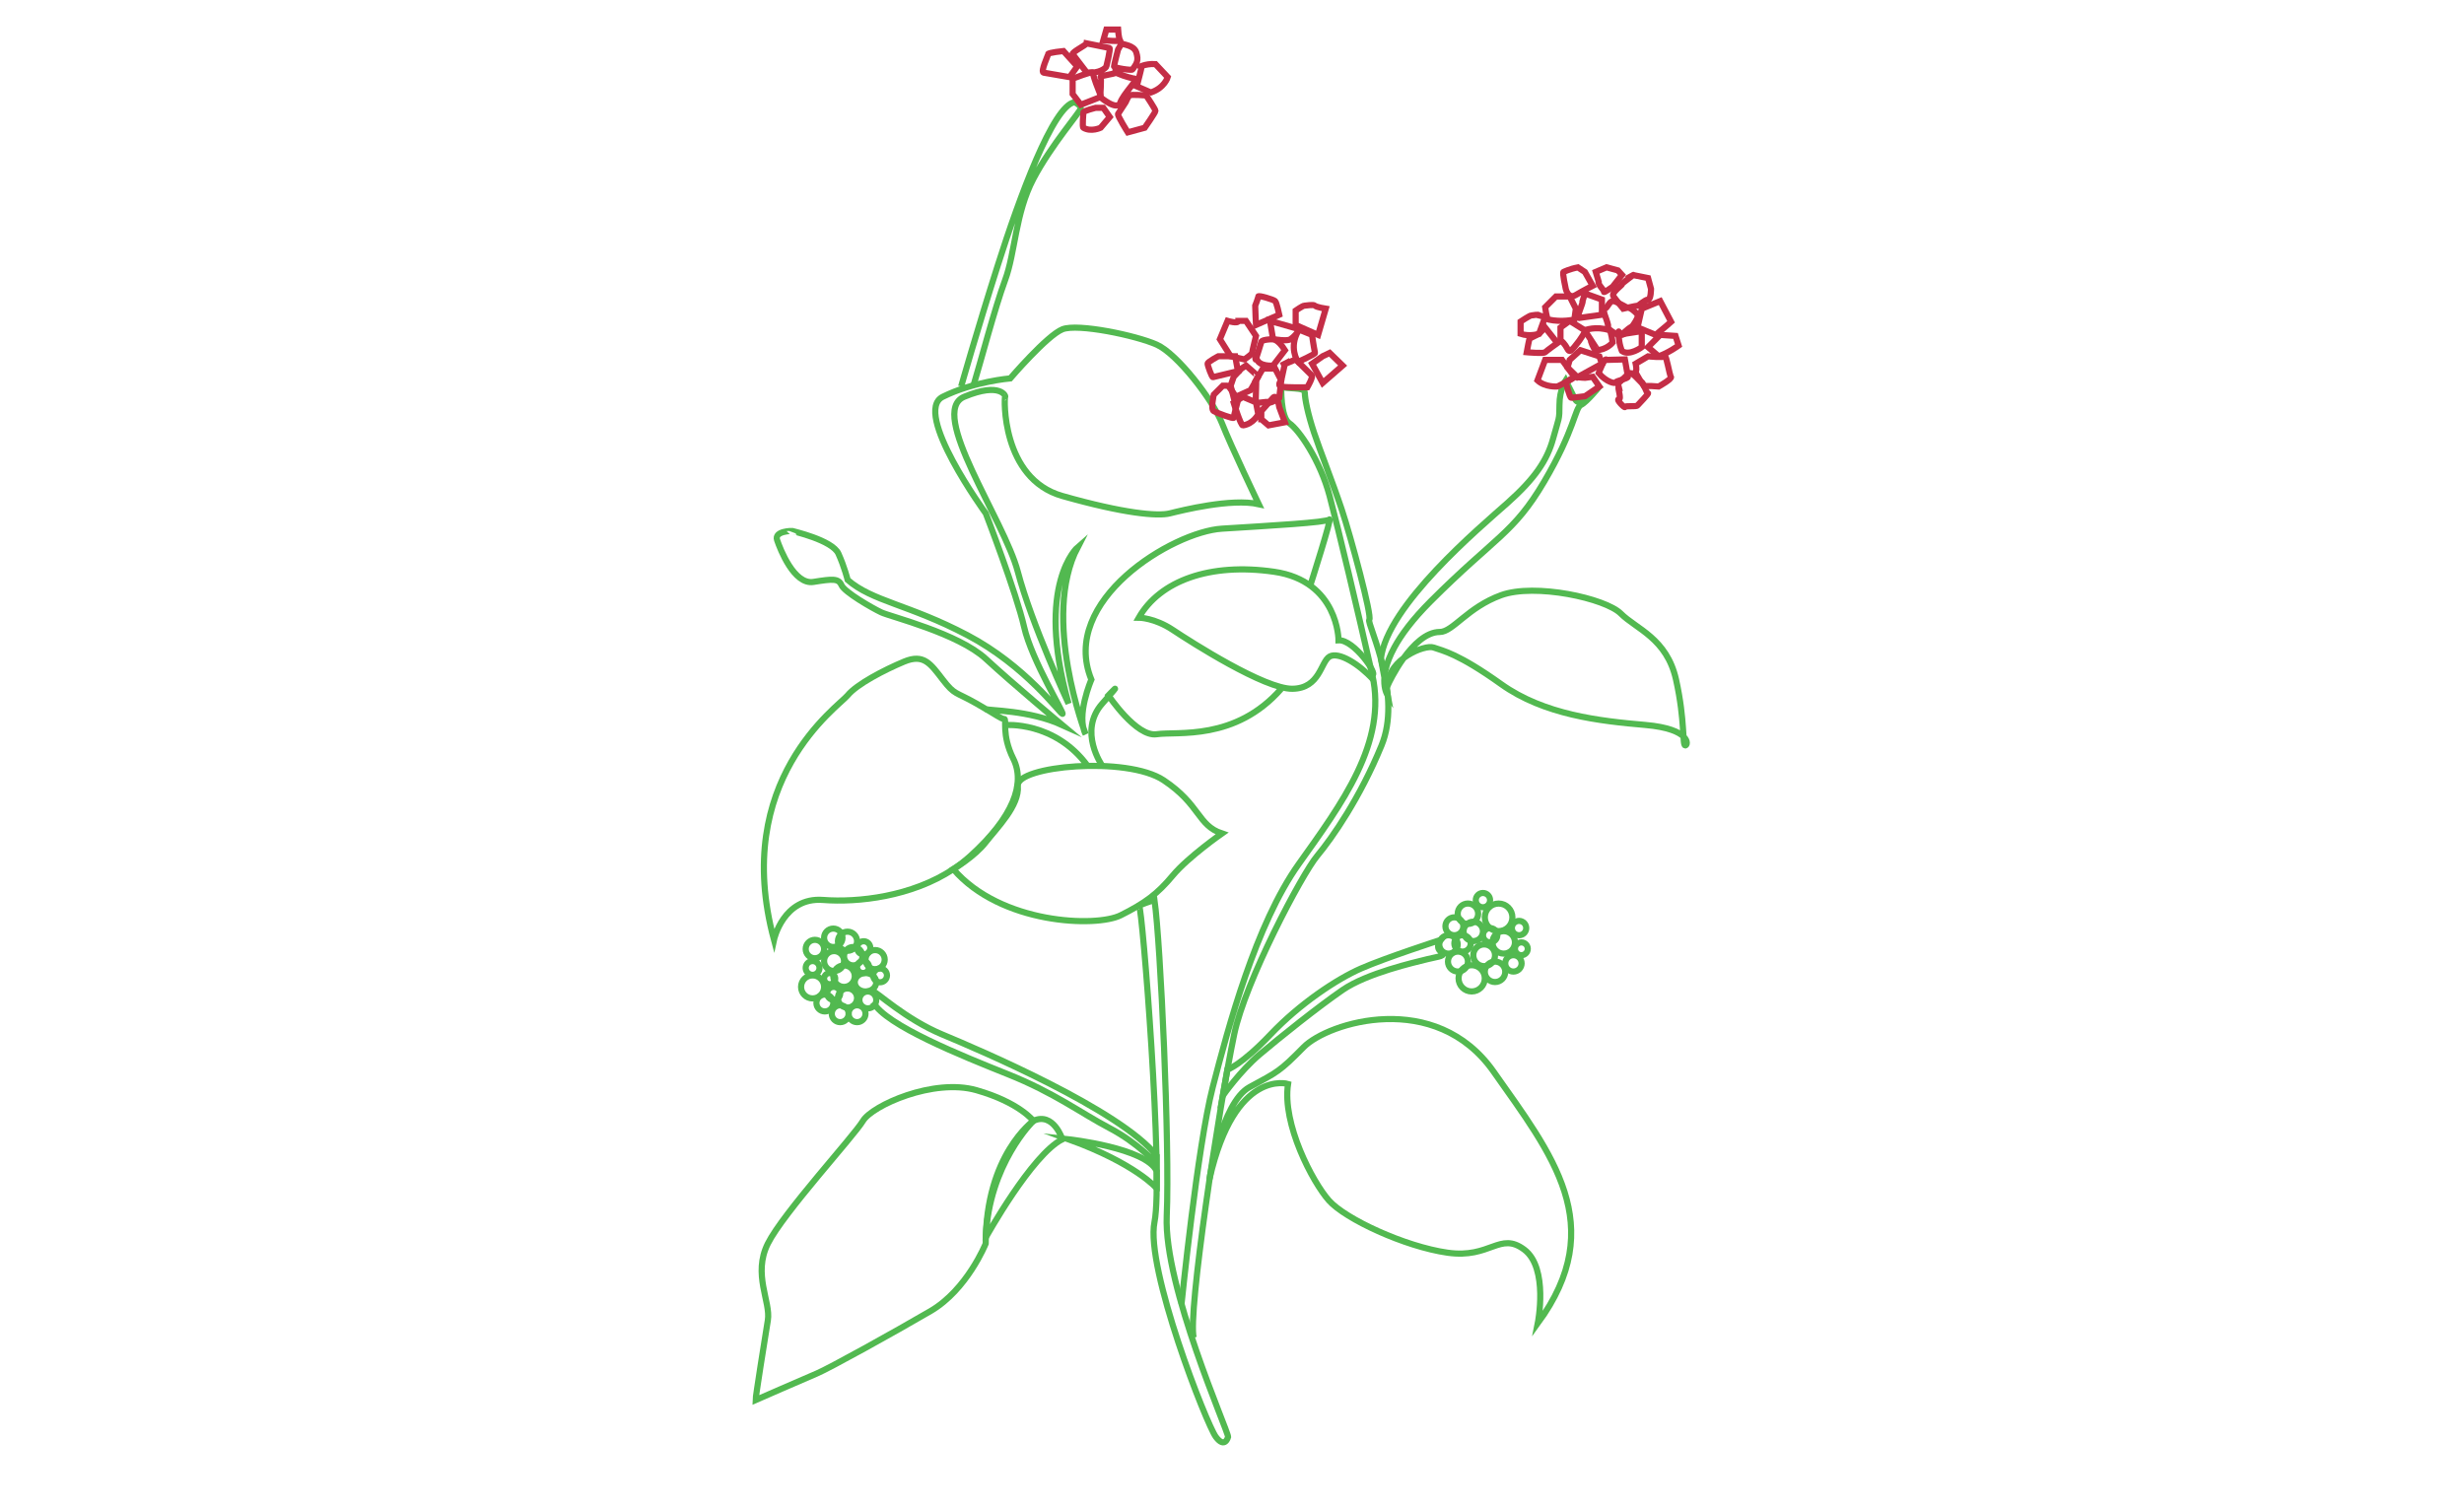 <svg version="1.1" xmlns="http://www.w3.org/2000/svg" x="0" y="0" viewBox="0 0 800 489.86" xml:space="preserve"><g fill="none" stroke-width="2" stroke-miterlimit="10"><g stroke="#52b950"><path d="M398.73 466.51c0-1.99-20.92-48.81-19.92-71.73s-1.99-88.66-3.98-102.61c0 0-5.98 1.99-4.98 1.99s7.97 87.66 4.98 102.61c-2.99 14.94 16.94 65.75 19.92 69.73 2.98 4 3.98.01 3.98.01z"/><path d="M346.93 369.88s25.18 2.78 28.62 10.35v5.58c-.01 0-6.71-7.96-28.62-15.93zM245.32 454.56c0-1 2.99-19.92 3.98-25.9 1-5.98-4.98-14.94 0-24.9s27.89-34.87 30.88-39.85c2.99-4.98 22.91-13.95 36.86-9.96 13.95 3.98 18.48 9.96 18.48 9.96s-15.49 10.96-15.49 39.85c0 0-5.98 14.94-17.93 21.91-11.95 6.97-32.87 18.56-36.86 20.24-3.98 1.68-19.92 8.65-19.92 8.65z"/><path d="M344.93 369.88s-2.89-8.97-9.42-5.98c0 0-14.43 13.99-15.46 37.88.01 0 14.92-26.92 24.88-31.9zM251.29 305.13s2.99-13.95 15.94-12.95c11.33.87 28.76-1.05 42.29-10 1.93-1.28 3.78-2.7 5.53-4.28 13.95-12.62 17.93-23.58 13.95-31.55-3.98-7.97-1.99-12.95-2.99-12.95-1 0-1.99-1-8.97-4.98-6.97-3.98-6.97-2.62-10.96-7.78-3.98-5.17-6.17-8.49-12.55-5.83-6.38 2.66-15.35 7.31-18.33 10.96-2.99 3.65-37.85 27.56-23.91 79.36z"/><path d="M396.74 270.6s-10.96 7.64-15.94 13.61c-4.98 5.98-8.97 8.97-16.94 12.95-7.97 3.98-38.95 2.92-54.34-14.98 0 0 6.94-4.09 10.54-8.75s10.98-11.85 10.4-18.31c-.58-6.46 35.39-9.77 47.35-1.8s10.96 14.62 18.93 17.28zM326.34 235.4s16.06-1.38 26.79 13.26"/><path d="M357.89 248.65s-7.97-11.26 0-20.23 1.99-2.66 1.99-2.66 9.08 13.61 15.67 12.62c6.58-1 25.51 2.33 40.45-14.77"/><path d="M425.45 189.98s7.15-22.32 6.15-21.33c-1 1-18.93 1.99-34.87 2.99-15.94 1-52.91 23.28-42.39 49 0 0-5.08 11.7-1.85 17.75 0 0-14.53-37.85-2.57-60.77 0 0-13.95 11.95-2.99 50.81 0 0-12.01-25.84-16.47-42.8s-29.36-51.83-17.4-56.81 13.62 0 13.28 0c-.33 0-1.33 26.56 18.59 32.21 19.92 5.65 30.88 6.64 34.87 5.65s19.92-4.98 28.89-2.99c0 0-8.97-18.72-11.95-26.29-2.99-7.58-14.49-22.52-21.19-25.51-6.7-2.99-25.63-6.97-30.61-4.98-4.98 1.99-16.94 15.94-16.94 15.94s-11.95 1-21.92 5.98 13.98 37.85 13.98 37.85 9.96 25.9 12.44 36.86c2.48 10.96 13.43 28.56 12.44 28.23-1-.33-11.95-15.61-30.88-25.57s-30.88-10.96-38.85-17.93c0 0-1-4.1-2.99-8.52-1.99-4.43-14.94-7.29-14.94-7.35s-5.98-.06-4.98 2.92c1 2.99 5.52 14.61 11.79 13.61s8.14-1.18 9.13 1.07 9.96 7.43 12.95 8.83c2.99 1.39 24.96 6.82 33.9 15.07s24.87 21.52 24.87 21.52c-10.96-4.98-23.92-4.65-24.87-5.22"/><path d="M383.61 423.39s5.16-51.18 10.14-70.44c4.98-19.26 13.95-52.8 27.89-72.39 13.95-19.59 28.89-39.52 23.91-61.43-4.98-21.92-10.79-46.49-13.86-58.11-3.07-11.62-10.05-21.58-13.04-23.58S416 125.49 416 125.49c1.66 1 7.64 0 7.64 1.99s1 6.97 2.99 12.95c1.99 5.98 5.98 15.94 8.97 24.9 2.99 8.97 9.96 34.87 8.97 35.86-.53.53 2.57 7.16 4.57 15.8 1.79 7.71 2.7 17.01-.58 25.01-6.97 16.97-15.94 29.92-20.92 35.9-4.98 5.97-23.34 40.75-26.9 57.78-5.04 24.12-15.19 91.11-13.17 98.62"/><path d="M508.31 123.49s-1.99 2.99-1.99 7.97-.16 3.98-2.07 10.96-5.9 12.95-14.86 20.92c-8.97 7.97-39.11 33.27-41.05 50.53l2.22 11.9s-3.61-4.98 2.13-15.54c2.24-4.13 5.92-9.12 11.8-15.01 20.92-20.92 26.9-21.92 36.86-38.85s9.96-23.91 11.95-24.9c1.99-1 5.98-5.98 5.98-5.98s-5.98 7.97-7.97 3.98c-2.01-3.98-3-5.98-3-5.98z"/><path d="M467.47 205.18c4.23 0 8.97-7.97 19.92-11.95 10.96-3.98 33.87 1 38.85 5.98s14.94 8.01 17.93 21.44c2.99 13.43 1.99 21.34 2.99 21.37 1 .03 1.99-5.35-12.95-6.65-14.94-1.29-32.87-3.29-46.82-13.25s-18.93-10.83-21.92-11.89c-2.99-1.06-14.73 3.92-14.74 11.89 0 0 7.77-16.94 16.74-16.94zM445.55 219.13c1.99 0-5.98-11.55-10.96-11.25 0 0 0-19.23-20.92-22.25-20.92-3.02-37.08 2.96-43.94 14.91 0 0 5.09 0 11.07 3.98s29.89 19.26 38.85 19.1 9.14-8.8 12.04-10.46c2.9-1.66 9.48 2.36 14.17 7.49M392.75 382.54c-.23 1.01 3.77-24.61 12.95-29.59 9.19-4.98 9.71-5.02 17.58-12.99 7.87-7.97 42.74-18.93 61.66 7.97s37.65 49.81 14.34 81.69c0 0 3.59-17.93-4.38-23.91s-10.96 2.99-24.9 1c-13.95-1.99-33.21-10.96-38.52-16.94-5.31-5.98-15.27-24.9-13.28-37.85 0 0-17.22-5.22-25.45 30.62zM312.06 125.49s4.98-17.6 11.95-39.52c6.97-21.92 17.93-51.8 24.9-52.8 0 0 1.99 1 1.99 1.99s-9.53 11.79-15.39 22.91c-5.86 11.12-5.86 23.91-9.18 32.87-3.32 8.97-8.17 27.39-10.23 34.12"/><path d="M398.49 347.29s4.55-1.48 14.02-11.44c9.46-9.96 21.42-17.93 29.39-21.42 7.97-3.49 25.9-9.3 25.9-9.3s-1.99 2.32 0 3.82-.5 1.49-4.48 2.49-19.43 4.48-27.4 9.96-20.42 15.44-26.9 20.92S397 355.76 397 355.76l1.49-8.47zM283.5 321.9c1 0 10.46 8.97 22.41 13.95 11.95 4.98 57.68 24.42 69.63 39.35l-.03 2.65s-5.84-6.64-15.3-11.62c-9.46-4.98-17.93-11.46-32.87-17.43-14.94-5.98-39.85-15.94-43.83-23.41"/><ellipse cx="281.01" cy="318.91" rx="3.49" ry="2.99"/><circle cx="278.27" cy="329.12" r="2.74"/><circle cx="281.76" cy="324.64" r="2.74"/><circle cx="284.13" cy="311.56" r="3.11"/><circle cx="272.79" cy="329.12" r="2.74"/><circle cx="275.16" cy="324.02" r="3.11"/><circle cx="274.04" cy="316.92" r="3.49"/><circle cx="277.03" cy="310.44" r="2.99"/><circle cx="270.8" cy="312.02" r="3.24"/><circle cx="267.81" cy="325.64" r="2.74"/><circle cx="263.83" cy="320.41" r="3.74"/><circle cx="263.83" cy="314.26" r="2.24"/><circle cx="264.58" cy="308.12" r="2.99"/><circle cx="275.16" cy="305.59" r="3.11"/><circle cx="270.55" cy="304.47" r="2.99"/><circle cx="269.37" cy="317.73" r="1.81"/><circle cx="280.42" cy="307.74" r="2.15"/><circle cx="270.68" cy="322.52" r="2.12"/><circle cx="280.22" cy="313.97" r="1.95"/><circle cx="285.74" cy="316.67" r="2.24"/><circle cx="470.29" cy="306.63" r="2.99"/><circle cx="476.6" cy="296.66" r="3.32"/><circle cx="473.36" cy="312.19" r="3.24"/><circle cx="488.22" cy="305.96" r="3.65"/><circle cx="486.56" cy="297.83" r="4.48"/><circle cx="491.37" cy="312.77" r="2.66"/><circle cx="493.2" cy="301.31" r="2.33"/><circle cx="472.2" cy="300.73" r="2.91"/><circle cx="477.82" cy="317.63" r="4.26"/><circle cx="478.34" cy="302.39" r="3.15"/><circle cx="481.47" cy="292.24" r="2.32"/><circle cx="493.95" cy="308.04" r="2.08"/><circle cx="485.4" cy="315.51" r="3.32"/><circle cx="481.87" cy="310.15" r="3.53"/><circle cx="474.85" cy="306.29" r="2.66"/><circle cx="483.82" cy="303.64" r="2.32"/></g><g stroke="#c42d46"><path d="M499.68 102.41c0-.5-1.99 0-2.49 0-.5 0-3.49 1.99-3.49 1.99v3.98c2.99 1 5.98 0 5.98 0l1.99-5.48-1.99-.49z"/><path d="M496.69 109.88c.01-1.06-1 4.48-1 4.48s5.48.5 5.98 0 3.98-2.99 3.98-2.99l-3.98-5.02-1.99 2.03-2.99 1.5zM501.67 116.85l-2.49 6.64c2.49 2.32 6.48 1.99 6.48 1.99s5.76-2.74 5.48-3.15l-3.98-5.48h-5.49z"/><path d="M514.62 122.66c-1 0-3.49-.33-3.49-.33l-2.76 1.8s1.27 5.01 1.77 5.01 4.48-.5 4.48-.5l4.65-3.15-2.16-3.15-2.49.32z"/><polygon points="513.12 113.7 509.64 116.85 508.94 119.32 512.15 122.46 520.1 118.08 519.27 115.69"/><path d="M525.58 125.74c-.5-.08 1 3.9 0 3.9s1.99 2.99 1.99 2.49 3.69 0 4.08-.5 3.88-3.98 3.39-3.98-1.49-3.49-1.99-3.49-2.99-3.47-3.98-2.98c-1 .49-3.4 3.48-3.69 2.98-.3-.5.2 1.58.2 1.58zM505.16 96.26l-3.49 3.49s.51 3.88 1 3.98c4.48 1 8.48 0 8.48 0l.49-3.51-1.99-3.96h-4.49zM506.65 106.35v4.11c2.99 2.23 1.99 5.22 4.48 2.23 2.49-2.99 3.73-5.27 3.39-5.48l-4.88-3.04-2.99 2.18z"/><path d="M516.61 110.47c-.5-.26 1 3.23 1.49 3.23 3.49 0 5.48-2.49 5.48-2.49s-.52-3.83-1-3.98c-4.48-1.49-8.07 0-8.07 0l2.1 3.24zM521.59 116.85c-.5-1.16-2.54 4.28-2.54 4.28 2.54 3.03 5.53 3.53 5.53 3.03s3.91-1.17 3.98-1.83l-1-5.64-5.97.16zM513.82 97.76c.3.5-2.18 5.34-1.19 5.48l7.47-1.05v-4.93l-5.52-1.99-.76 2.49zM507.64 88.3c-.5 0 .72 5.48.72 5.48s.77 3.49 3.26 1.99c2.49-1.49 5.48-2.99 5.48-2.99l-2.53-4.48-2.26-1.49c-2.67.49-4.67 1.49-4.67 1.49zM528.56 107.72c-.82.57 2.99-3.49-1 0-3.98 3.49 5.99-3.49 1 0z"/><path d="M526.6 113.96c2.46 1.73 6.44-1.26 6.44-1.26v-5.19s-8.06 1.23-7.77 1.22c.3-.01.3-2.5.3-.01s0-2.99 0 0c.01 2.99 1.03 5.24 1.03 5.24zM535.09 115.69l-4.03 2.39s.5 2.27 0 2.43c-.5.16 3 5.41 2.82 4.99s4.65-.02 4.65-.02 4.48-2.49 3.98-3.15c-.5-.66-1.49-7.14-1.99-6.64s-5.43 0-5.43 0z"/><path d="M539.02 108.73c-.5.49-3.94 3.97-3.94 3.97l3.44 2.96c2.99-.97 6.48-3.47 6.48-3.47l-1-3.13-4.98-.33zM533.05 100.22l-1.39 6.07 5.88 2.44c2.49-2 5.02-4.25 5.02-4.25l-3.53-6.72-5.98 2.46zM530.18 89.29c.87-.5-4.05 2.99-3.58 2.99.47 0-3.57 2.74-2.79 3.86.77 1.12 3.19 4.08 3.19 4.08s4.26-.97 4.65-.97 2.49-1.99 3.44-1.99c.95 0 .95-3.49.95-3.49l-.95-3.49-4.91-.99z"/><path d="M522.09 105.51c-.5-2.27-1.99-4.81-1-5.29 1-.47 1.42-2.55 2.71-2.46 1.29.09 4.26 2.22 4.76 2.11s2.4 1.2 3.09 2.31c.69 1.12-3.09 5.53-3.09 5.53l-3.29 1.01s-3.19-1.65-3.19-2.44l.01-.77zM519.05 91.47c-.45.81 1.87 2.73 1.71 3.26-.16.54 2.83-1.63 2.83-1.63l3.02-3.86-1.32-1.45-3.69-1-3.49 1.49.94 3.19zM417.17 118.08l-1.18 5.42s-1.47 1.59 0 1.99c1.47.4 8.47.25 8.47.25s1.81-3.13 1.49-3.81l-5.29-5.23-4.67 1.99 1.18-.61z"/><path d="M407.79 123.49c.23.17-.23 6.64 0 7.14.16.35 1.97-.05 3.19-.13.49-.03.89-.01 1.03.13.5.5 3.33-1.49 3.33-1.49l.65-5.65-1.99-3.82h-3.98l-2.23 3.82z"/><path d="M409.52 136.11l2.34 1.99 5.31-1-1.83-4.92s-.66-4.54-2-3.04c-1.33 1.49-3.83 4.33-3.83 4.33v2.64zM400.55 130.78s2.29 7.43 2.99 7.33c3.49-.5 4.98-3.66 4.98-3.66l-.73-3.81-4.25-1.8-2.99 1.94zM403.05 119.68l-2.49 2.66-1 2.89 1 3.91 5.48-2.48s2.46-4.36 2.49-4.42c.03-.06-3.98-3.56-3.98-3.56l-1.5 1zM409.52 111s-1.59 5.19-1.79 5.69c-.2.49-.39-3.42.2-.49.6 2.98 5.42 2.48 5.42 2.48l3.83-4.98c-2.17-3.49-3.83-3.57-3.83-3.57-3.83.08-3.83.87-3.83.87z"/><path d="M421.47 107.51c-2.99 5.19-.35 9.63 0 9.98 0 0 5.56-2.52 5.48-2.9-.5-2.38-.96-5.86-.96-5.86l-5.33-2.17-8.32-2.38.99 5.95c4.14.58 5.22.29 5.64 0 1.85-1.27 2.5-2.62 2.5-2.62z"/><polygon points="429.44 115.66 426 118.08 429.44 124.33 435.92 118.68 431.7 114.58"/><path d="M402.05 104.18c0 1.05-3.49 0-3.49 0l-2.49 5.95 3.49 5.53 4.48 1.03s2.49-1.72 2.49-2.11 1.26-5.51 1.26-5.51l-3.26-4.89h-2.48z"/><path d="M395.57 115.66s-3.49 1.81-3.49 2.41 1.37 4.45 1.74 4.38l8.1-1.95-.88-4.84h-5.47zM407.53 99.25c-.01 1 .26 6.25.26 6.25l7.55-3.32s-.84-3.94-1.34-4.43c-.5-.5-5.48-1.99-5.48-1.49s-.99 2.99-.99 2.99zM420.67 100.84v4.67l7.28 3.22 2.49-8.51s-2.99-.47-3.49-.97-2.99 0-3.49 0-2.79 1.59-2.79 1.59zM397.01 125.23l-2.93 2.92s-1.08 4.72 0 5.33c1.08.6 6.48 2.64 6.48 2.14s1.38-5.73 1.38-5.73-2.87-4.66-3.37-4.66h-1.56zM348.26 30.52v-4.98s6.34-2.47 6.48-1.99c1.49 5.48 3.06 7.56 2.49 7.97L350.91 34l-2.65-3.48z"/><path d="M352.8 14.08c-.06.5-4.83 2.84-4.54 3.49l4.54 5.92c3.92.56 6.34-1.44 6.41-1.93 0 0 1.45-5.78 1-5.98l-7.41-1.5zM362.2 23.58c0 .46-5.24.96-4.86 1.46.29.38-.12 6.48-.12 6.48s5.48 4.65 6.48 1.83c1-2.82 5.98-7.8 4.98-7.8s-3.98-1-3.98-1l-2.5-.97zM363.01 16.07s-1.31 4.98-1.31 5.48 5.68 1.39 5.98 1c1.49-1.99 2.02-2.99 1.26-5.48s-4.25-2.49-4.74-2.99l-1.19 1.99zM355.73 35s-3.98 1-3.98 1.49-.43 4.72 0 4.98c2.49 1.49 5.6 0 5.6 0l2.96-3.49-2.09-2.98h-2.49zM345.27 16.57s-4.98.5-4.98 1-2.47 5.54-1.49 6.01l8.47 1.46 2.49-3.49-4.49-4.98zM359.21 9.6l-1 3.49s5.98.5 5.48 0-.68-3.49-.68-3.49h-3.8zM365.49 33.17s-2.17 3.32-2.48 3.82c-.31.5 3.17 5.98 3.17 5.98l5.48-1.49s3.49-4.98 3.49-5.48-2.99-4.98-2.99-4.98-4.98-.5-5.48 0c-.49.49-1.19 2.15-1.19 2.15z"/><path d="M370.67 21.55c0 .5-1.6 6.48-1.6 6.48l4.58 1.99c4.48-1.49 5.48-4.98 5.48-4.98l-3.98-4.23c-3.49-.25-5.87 1.25-5.87 1.25"/></g></g></svg>